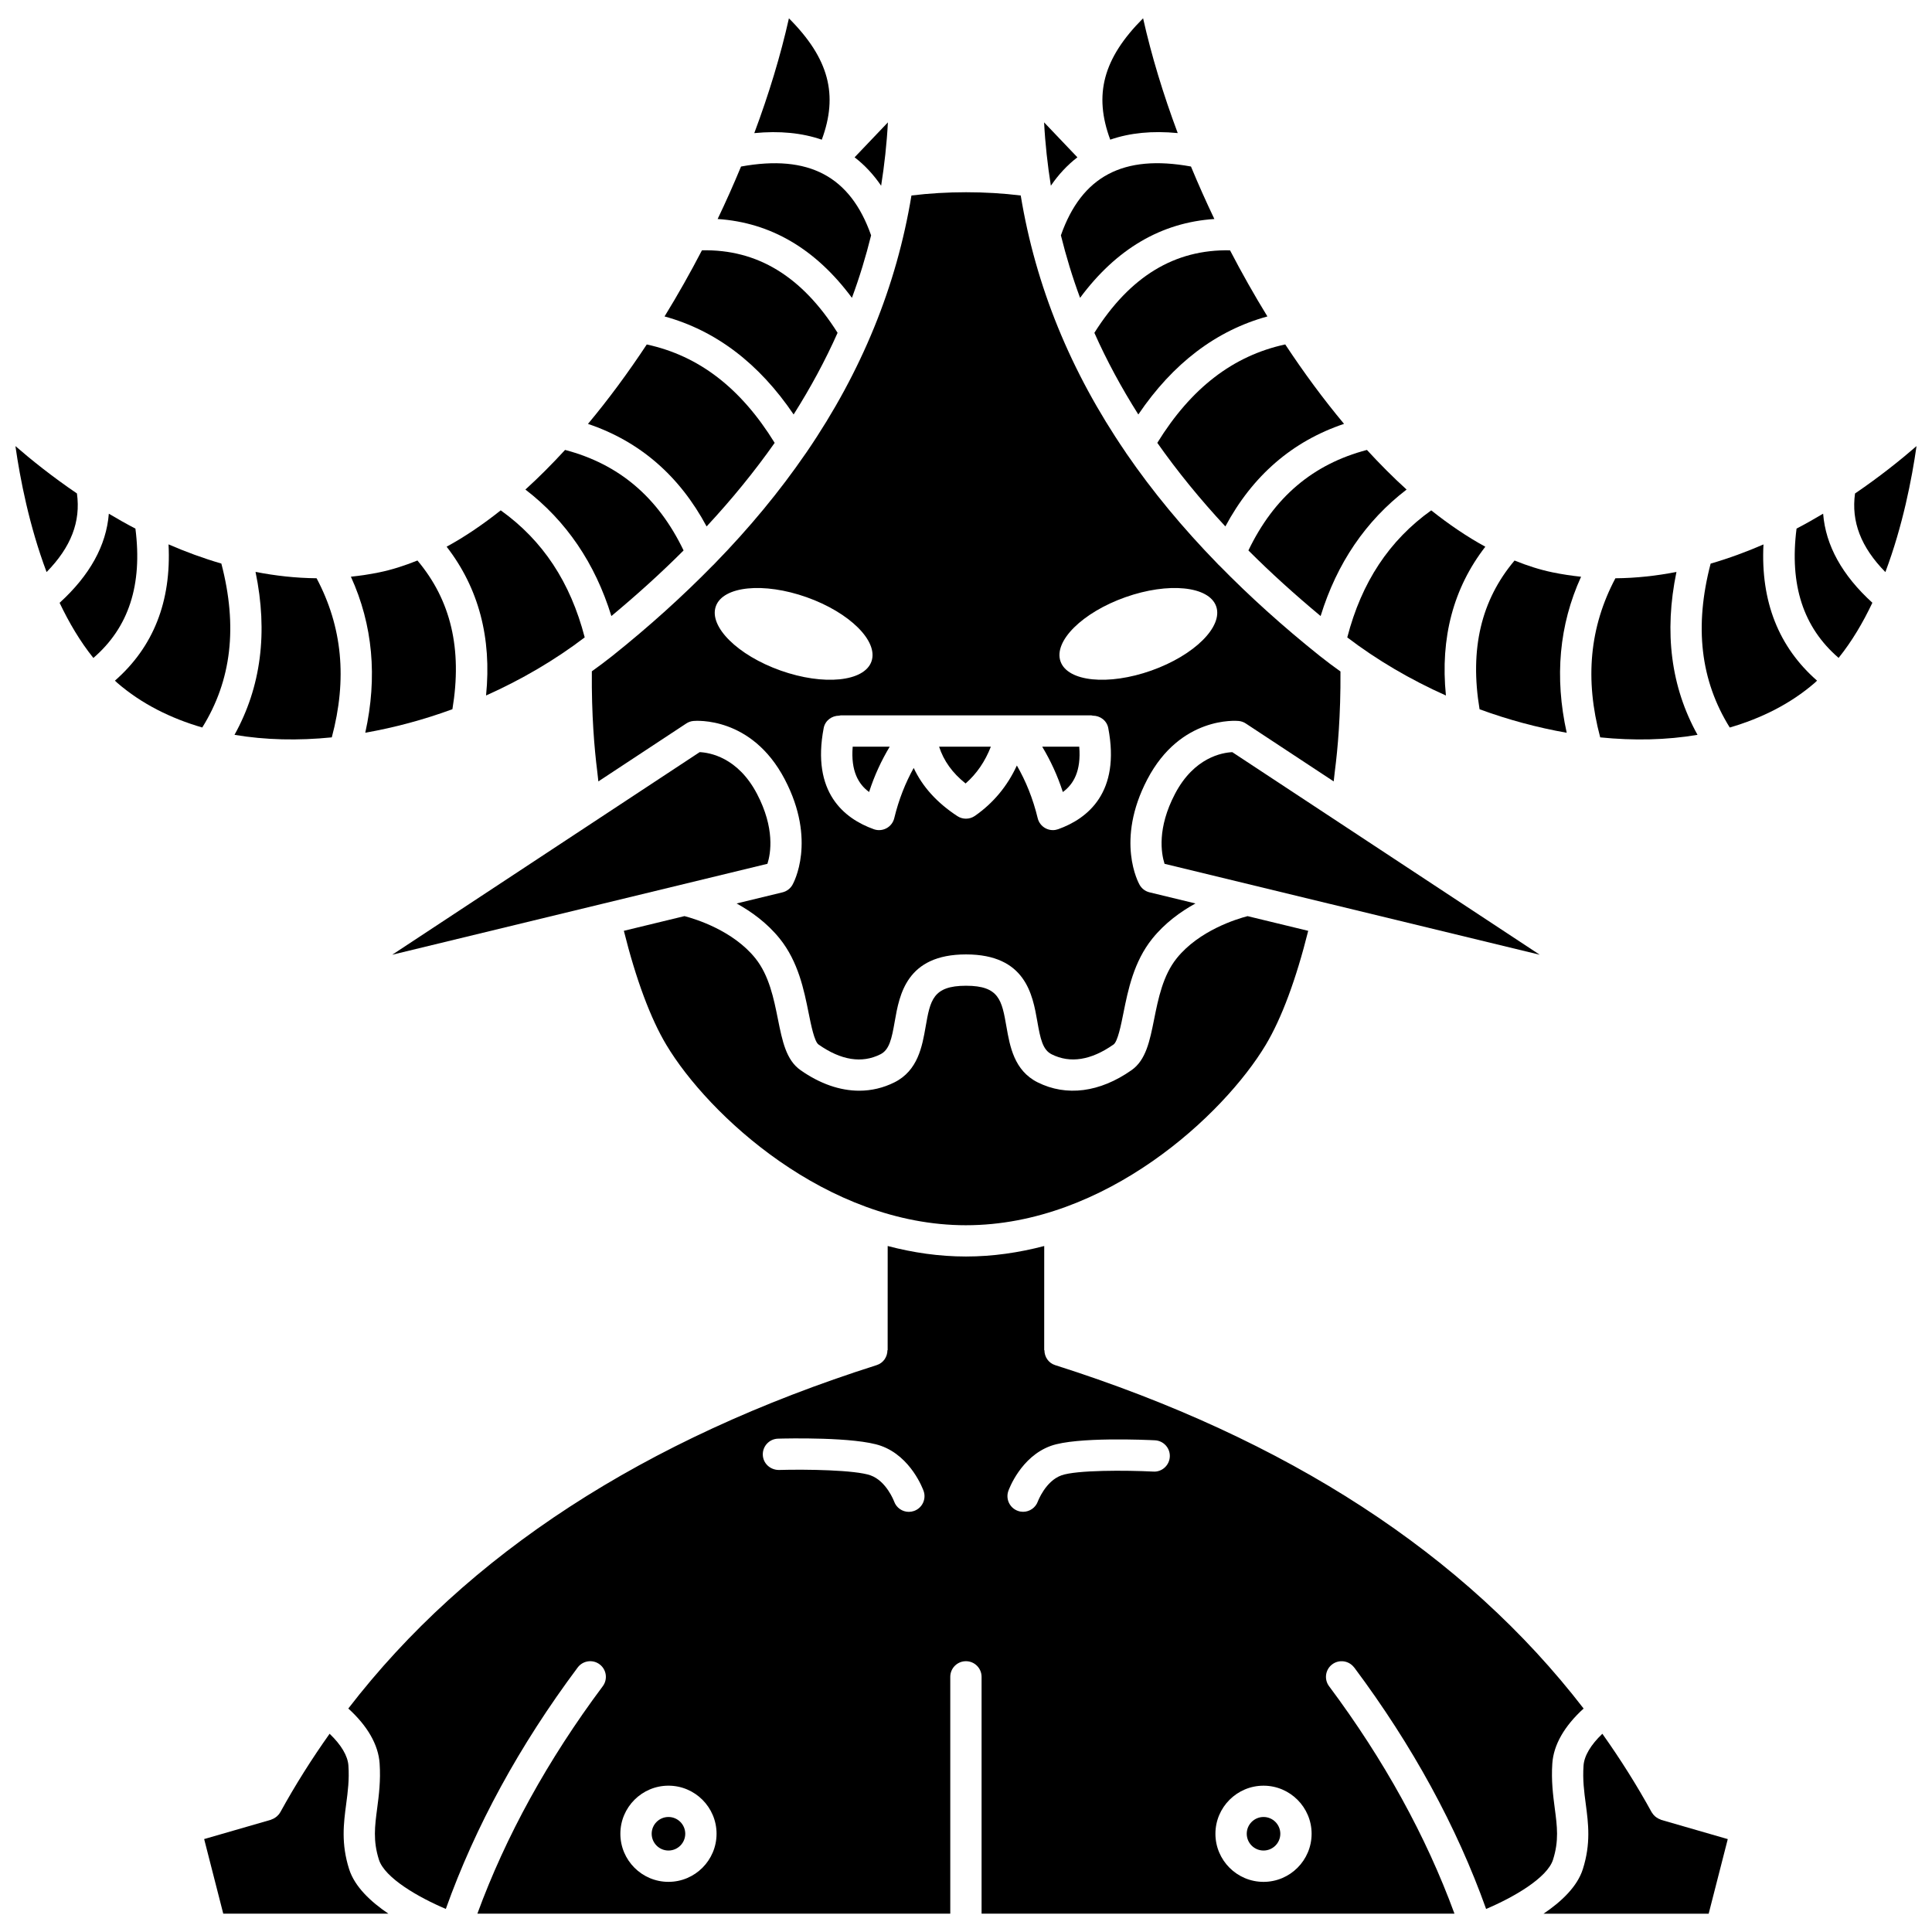 <?xml version="1.0" encoding="UTF-8"?>
<!-- Uploaded to: SVG Repo, www.svgrepo.com, Generator: SVG Repo Mixer Tools -->
<svg width="800px" height="800px" version="1.1" viewBox="144 144 512 512" xmlns="http://www.w3.org/2000/svg">
 <defs>
  <clipPath id="g">
   <path d="m436 148.09h21v33.906h-21z"/>
  </clipPath>
  <clipPath id="f">
   <path d="m343 148.09h21v33.906h-21z"/>
  </clipPath>
  <clipPath id="e">
   <path d="m553 603h49v48.902h-49z"/>
  </clipPath>
  <clipPath id="d">
   <path d="m236 474h328v177.9h-328z"/>
  </clipPath>
  <clipPath id="c">
   <path d="m198 603h49v48.902h-49z"/>
  </clipPath>
  <clipPath id="b">
   <path d="m635 262h16.902v34h-16.902z"/>
  </clipPath>
  <clipPath id="a">
   <path d="m148.09 262h16.906v34h-16.906z"/>
  </clipPath>
 </defs>
 <path d="m430.01 341.88h-9.812c2.191 3.648 4.051 7.625 5.465 12.016 2.805-2.039 4.887-5.519 4.348-12.016z"/>
 <path d="m374.32 353.89c1.414-4.391 3.273-8.371 5.465-12.016h-9.812c-0.535 6.492 1.551 9.973 4.348 12.016z"/>
 <g clip-path="url(#g)">
  <path d="m456.11 179.27c-3.84-10.27-6.957-20.516-9.18-30.422-10.613 10.629-13.121 20.266-8.707 32.164 5.219-1.809 11.191-2.398 17.887-1.742z"/>
 </g>
 <path d="m429.52 185.69-8.824-9.262c0.293 5.684 0.922 11.27 1.793 16.789 2.027-2.973 4.379-5.481 7.031-7.527z"/>
 <path d="m430.23 222.93c9.605-12.965 21.523-19.969 35.59-20.891-2.203-4.602-4.269-9.246-6.203-13.91-17.945-3.273-28.957 2.57-34.469 18.238 1.391 5.602 3.066 11.125 5.082 16.562z"/>
 <path d="m399.89 351.63c2.988-2.617 5.184-5.871 6.699-9.758h-13.719c1.207 3.723 3.5 6.957 7.019 9.758z"/>
 <path d="m369.77 222.93c2.016-5.438 3.691-10.961 5.082-16.562-5.508-15.668-16.531-21.5-34.469-18.234-1.934 4.664-3.996 9.309-6.203 13.906 14.066 0.926 25.988 7.926 35.59 20.891z"/>
 <g clip-path="url(#f)">
  <path d="m361.78 181.02c4.414-11.898 1.902-21.531-8.707-32.164-2.219 9.906-5.34 20.156-9.18 30.422 6.691-0.656 12.672-0.062 17.887 1.742z"/>
 </g>
 <path d="m377.51 193.22c0.871-5.523 1.496-11.109 1.793-16.789l-8.824 9.258c2.656 2.047 5.004 4.555 7.031 7.531z"/>
 <path d="m357.5 264.19c-6.863 9.996-14.898 19.723-24.133 29.195-0.141 0.172-0.297 0.316-0.469 0.465-8 8.164-16.832 16.156-26.613 23.965-0.055 0.043-0.113 0.082-0.164 0.129-0.004 0.004-0.008 0.004-0.012 0.008-1.707 1.355-3.469 2.668-5.266 3.953-0.105 11.582 0.695 20.68 1.414 26.355 0.004 0.02-0.008 0.043-0.004 0.062s0.016 0.031 0.016 0.055c0.09 0.914 0.207 1.801 0.305 2.703l23.297-15.352c0.559-0.371 1.203-0.602 1.875-0.664 0.609-0.051 15.426-1.309 24.207 15.441 8.551 16.312 2.316 27.539 2.043 28.008-0.57 0.984-1.516 1.695-2.621 1.965l-12.168 2.949c3.941 2.176 8.102 5.191 11.418 9.305 4.938 6.133 6.453 13.668 7.668 19.719 0.645 3.199 1.523 7.578 2.621 8.352 5.961 4.188 11.484 5.07 16.402 2.598 2.375-1.188 2.992-4.09 3.805-8.738 1.238-7.062 3.098-17.734 18.887-17.734 15.785 0 17.648 10.676 18.887 17.734 0.812 4.648 1.43 7.551 3.805 8.738 4.914 2.461 10.43 1.586 16.402-2.598 1.098-0.773 1.98-5.152 2.621-8.352 1.215-6.055 2.727-13.586 7.664-19.719 3.32-4.117 7.477-7.137 11.422-9.305l-12.168-2.949c-1.109-0.266-2.055-0.98-2.621-1.965-0.27-0.469-6.504-11.695 2.043-28.004 8.793-16.77 23.598-15.504 24.207-15.445 0.672 0.066 1.316 0.293 1.875 0.664l23.297 15.352c0.094-0.91 0.215-1.793 0.305-2.703 0.004-0.023 0.016-0.043 0.02-0.066 0.004-0.02-0.008-0.043-0.004-0.062 0.734-5.656 1.555-14.723 1.473-26.305-1.82-1.297-3.606-2.625-5.328-3.996-0.004-0.004-0.008-0.004-0.012-0.008-0.055-0.043-0.113-0.082-0.164-0.129-9.777-7.812-18.617-15.797-26.613-23.965-0.172-0.148-0.328-0.293-0.469-0.465-9.234-9.477-17.27-19.199-24.133-29.195-0.113-0.137-0.195-0.285-0.285-0.438-14.559-21.324-23.766-43.895-27.73-67.941-9.371-1.152-19.602-1.148-28.961 0-3.965 24.043-13.172 46.613-27.73 67.938-0.113 0.16-0.195 0.309-0.309 0.445zm84.73 38.078c11.387-4.035 22.164-2.957 24.066 2.41 1.902 5.367-5.789 12.988-17.176 17.027-11.387 4.035-22.164 2.957-24.066-2.41-1.906-5.367 5.785-12.992 17.176-17.027zm-9.043 31.309c0.145 0 0.27 0.066 0.41 0.082 1.957-0.004 3.723 1.289 4.106 3.285 3.266 17.047-5.414 23.984-13.27 26.801-0.457 0.16-0.93 0.246-1.402 0.246-0.68 0-1.355-0.164-1.969-0.496-1.039-0.559-1.789-1.531-2.062-2.676-1.266-5.231-3.152-9.852-5.519-13.953-2.504 5.438-6.207 9.926-11.113 13.348-0.715 0.496-1.543 0.746-2.375 0.746-0.789 0-1.582-0.223-2.269-0.676-5.402-3.527-9.27-7.805-11.582-12.773-2.188 3.941-3.953 8.348-5.152 13.309-0.273 1.141-1.023 2.117-2.062 2.676-0.609 0.332-1.289 0.496-1.969 0.496-0.473 0-0.945-0.082-1.402-0.246-7.859-2.816-16.531-9.754-13.27-26.801 0.383-1.992 2.144-3.285 4.106-3.285 0.141-0.016 0.266-0.082 0.41-0.082zm-58.242-14.281c-1.902 5.367-12.68 6.445-24.066 2.41-11.387-4.035-19.082-11.664-17.176-17.027 1.902-5.367 12.68-6.445 24.066-2.41 11.387 4.039 19.074 11.66 17.176 17.027z"/>
 <path d="m501.04 312.92c7.848 5.984 16.715 11.188 26.145 15.398-1.543-15.328 1.996-28.527 10.441-39.434-4.816-2.625-9.609-5.883-14.336-9.633-11.133 7.965-18.449 19.027-22.25 33.668z"/>
 <path d="m536.1 331.96c7.559 2.777 15.324 4.863 23.094 6.231-3.269-14.742-2.004-28.602 3.805-41.348-2.484-0.266-4.988-0.633-7.5-1.152-3.367-0.691-6.75-1.777-10.129-3.144-8.871 10.523-11.918 23.469-9.27 39.414z"/>
 <path d="m400 468.7c36.973 0 68.34-29.301 79.418-47.773 4.203-7.004 8.07-17.418 11.27-30.246l-16.066-3.894c-2.898 0.754-12.844 3.793-18.777 11.16-3.66 4.551-4.898 10.711-5.988 16.152-1.164 5.812-2.176 10.832-5.992 13.508-8.414 5.906-17.246 7.039-24.879 3.227-6.234-3.121-7.359-9.559-8.266-14.73-1.227-7.008-1.898-10.871-10.711-10.871s-9.484 3.863-10.711 10.871c-0.906 5.172-2.027 11.613-8.266 14.73-2.961 1.477-6.102 2.215-9.332 2.215-5.094 0-10.402-1.828-15.551-5.449-3.816-2.676-4.824-7.691-5.992-13.508-1.09-5.438-2.332-11.602-5.992-16.152-5.93-7.363-15.875-10.406-18.773-11.16l-16.066 3.894c3.199 12.824 7.066 23.242 11.27 30.246 11.066 18.48 42.43 47.781 79.406 47.781z"/>
 <path d="m344.6 354.36c-5.094-9.707-12.586-10.918-15.18-11.035l-81.48 53.691 55.422-13.434c0.004 0 0.008-0.004 0.012-0.004h0.012l43.992-10.664c0.891-2.805 2.008-9.422-2.777-18.555z"/>
 <path d="m434.02 232.2c3.273 7.359 7.172 14.566 11.648 21.641 9.16-13.535 20.625-22.254 34.207-25.98-3.488-5.684-6.805-11.547-9.906-17.523-14.672-0.289-26.496 6.879-35.949 21.863z"/>
 <path d="m593.86 338.74c-7.043-12.672-8.902-27.141-5.582-43.168-5.258 1.023-10.656 1.633-16.18 1.676-6.832 12.875-8.152 26.723-4.027 42.164 8.867 0.895 17.57 0.719 25.789-0.672z"/>
 <path d="m474.84 289.87c5.883 5.891 12.281 11.68 19.137 17.387 4.324-14.012 11.973-25.234 22.785-33.52-3.562-3.227-7.07-6.758-10.512-10.5-14.297 3.758-24.613 12.508-31.41 26.633z"/>
 <path d="m496.62 383.58c0.004 0 0.004 0.004 0.008 0.004l55.422 13.434-81.477-53.688c-2.594 0.117-10.09 1.328-15.18 11.039-4.769 9.105-3.676 15.715-2.777 18.551l43.988 10.664c0.004-0.004 0.008-0.004 0.016-0.004z"/>
 <path d="m450.7 261.36c5.301 7.535 11.312 14.918 18.035 22.148 7.203-13.441 17.73-22.566 31.449-27.18-5.438-6.508-10.656-13.586-15.582-21.051-13.805 2.988-24.938 11.551-33.902 26.082z"/>
 <path d="m354.32 253.84c4.477-7.074 8.375-14.285 11.648-21.641-9.461-14.988-21.281-22.176-35.945-21.863-3.109 5.977-6.418 11.84-9.91 17.523 13.586 3.727 25.047 12.445 34.207 25.98z"/>
 <g clip-path="url(#e)">
  <path d="m584.08 626.2c-0.41-0.133-0.789-0.34-1.141-0.594-0.109-0.078-0.215-0.152-0.316-0.246-0.332-0.289-0.625-0.625-0.859-1.023-0.012-0.023-0.031-0.043-0.051-0.066-3.953-7.199-8.328-14.125-13.074-20.805-3.062 2.926-4.805 5.84-4.984 8.426-0.262 3.766 0.152 6.902 0.594 10.223 0.676 5.133 1.375 10.441-0.781 17.227-1.477 4.66-5.723 8.641-10.414 11.809h43.762l5.062-19.77-17.684-5.109c-0.031-0.02-0.066-0.059-0.113-0.07z"/>
 </g>
 <g clip-path="url(#d)">
  <path d="m502.89 585.91c15.457 20.695 27.168 42.203 34.945 63.98 7.203-3.043 16.195-8.203 17.734-13.055 1.594-5.027 1.094-8.828 0.457-13.637-0.445-3.41-0.953-7.277-0.645-11.875 0.34-4.949 3.207-9.914 8.293-14.543-31.48-40.867-78.414-71.426-140.06-91.012-1.762-0.559-2.832-2.195-2.832-3.953h-0.059l0.008-27.609c-6.664 1.746-13.594 2.781-20.742 2.781-7.144 0-14.082-1.031-20.742-2.785l-0.008 27.609h-0.059c0 1.758-1.07 3.394-2.832 3.953-61.629 19.586-108.56 50.141-140.04 91.008 5.086 4.625 7.957 9.598 8.297 14.543 0.312 4.598-0.199 8.465-0.645 11.875-0.633 4.809-1.133 8.609 0.457 13.637 1.539 4.856 10.535 10.016 17.734 13.055 7.777-21.785 19.488-43.293 34.945-63.98 1.367-1.828 3.969-2.215 5.805-0.84 1.832 1.367 2.211 3.969 0.84 5.805-14.594 19.539-25.723 39.789-33.227 60.27h125.32v-62.754c0-2.293 1.855-4.148 4.148-4.148 2.293 0 4.148 1.855 4.148 4.148v62.754h125.32c-7.504-20.477-18.637-40.727-33.227-60.27-1.375-1.832-0.996-4.434 0.84-5.805 1.84-1.367 4.438-0.984 5.809 0.848zm-181.74 56.801c-7.027 0-12.746-5.719-12.746-12.746 0-7.023 5.719-12.742 12.746-12.742s12.746 5.719 12.746 12.742c-0.004 7.031-5.719 12.746-12.746 12.746zm65.082-98.293c-0.453 0.156-0.922 0.238-1.379 0.238-1.707 0-3.301-1.059-3.902-2.75-0.055-0.137-2.051-5.422-6.262-6.926-4.004-1.422-17.016-1.633-24.273-1.422-2.293 0-4.199-1.738-4.266-4.031-0.066-2.289 1.742-4.203 4.031-4.266 2.07-0.062 20.523-0.508 27.293 1.902 8.004 2.856 11.16 11.59 11.293 11.965 0.762 2.156-0.371 4.527-2.535 5.289zm63.43-10.434c-7.309-0.371-20.391-0.422-24.363 0.996-4.238 1.512-6.238 6.867-6.262 6.926-0.613 1.68-2.211 2.734-3.906 2.734-0.461 0-0.934-0.078-1.395-0.246-2.148-0.773-3.273-3.121-2.516-5.273 0.129-0.375 3.289-9.105 11.293-11.961 6.816-2.43 25.469-1.574 27.562-1.469 2.289 0.117 4.055 2.062 3.938 4.352-0.117 2.297-2.086 4.082-4.352 3.941zm29.184 108.73c-7.027 0-12.746-5.719-12.746-12.746 0-7.023 5.719-12.742 12.746-12.742s12.746 5.719 12.746 12.742c-0.004 7.031-5.719 12.746-12.746 12.746z"/>
 </g>
 <path d="m321.15 625.52c-2.453 0-4.449 1.992-4.449 4.441 0 2.453 1.996 4.449 4.449 4.449s4.449-1.996 4.449-4.449c-0.004-2.449-2-4.441-4.449-4.441z"/>
 <path d="m478.85 625.52c-2.453 0-4.449 1.992-4.449 4.441 0 2.453 1.996 4.449 4.449 4.449s4.449-1.996 4.449-4.449c-0.004-2.449-2.004-4.441-4.449-4.441z"/>
 <g clip-path="url(#c)">
  <path d="m236.52 639.34c-2.152-6.789-1.457-12.094-0.781-17.227 0.438-3.32 0.852-6.457 0.594-10.223-0.176-2.586-1.922-5.5-4.984-8.426-4.742 6.68-9.117 13.609-13.07 20.805-0.012 0.023-0.031 0.043-0.051 0.066-0.23 0.402-0.527 0.734-0.859 1.023-0.098 0.09-0.207 0.164-0.316 0.246-0.352 0.258-0.73 0.461-1.141 0.594-0.047 0.016-0.078 0.051-0.125 0.066l-17.684 5.109 5.062 19.77h43.762c-4.684-3.164-8.934-7.148-10.406-11.805z"/>
 </g>
 <path d="m202.66 293.35c-4.852-1.418-9.527-3.137-13.996-5.086 0.777 15.129-4.031 27.207-14.203 36.113 0.203 0.184 0.395 0.391 0.602 0.574 6.465 5.586 14.156 9.406 22.539 11.844 7.758-12.465 9.426-26.734 5.059-43.445z"/>
 <path d="m611.34 288.28c-4.473 1.949-9.152 3.672-14.004 5.086-4.367 16.699-2.695 30.961 5.066 43.434 8.379-2.441 16.074-6.266 22.535-11.848 0.207-0.18 0.395-0.391 0.602-0.574-10.164-8.898-14.969-20.969-14.199-36.098z"/>
 <g clip-path="url(#b)">
  <path d="m635.6 274.78c-1.027 7.457 1.551 14.207 8.043 20.828 4.606-12.234 7.031-24.781 8.258-33.387-4.133 3.594-9.672 8.047-16.301 12.559z"/>
 </g>
 <path d="m627.15 280.13c-2.269 1.352-4.609 2.68-7.047 3.957-1.895 14.906 1.758 26.176 11.148 34.262 3.519-4.375 6.465-9.371 8.949-14.613-7.984-7.266-12.383-15.164-13.051-23.605z"/>
 <path d="m306.02 307.26c6.859-5.703 13.254-11.496 19.137-17.387-6.797-14.125-17.113-22.875-31.41-26.637-3.445 3.746-6.949 7.277-10.512 10.5 10.812 8.293 18.465 19.516 22.785 33.523z"/>
 <path d="m331.26 283.51c6.723-7.234 12.734-14.617 18.035-22.148-8.961-14.531-20.098-23.098-33.895-26.074-4.93 7.465-10.148 14.543-15.582 21.051 13.707 4.606 24.234 13.734 31.441 27.172z"/>
 <path d="m272.81 328.31c9.43-4.211 18.297-9.418 26.145-15.395-3.805-14.641-11.113-25.703-22.258-33.668-4.727 3.754-9.512 7.008-14.336 9.633 8.449 10.91 11.992 24.105 10.449 39.43z"/>
 <path d="m240.8 338.18c7.766-1.367 15.539-3.457 23.094-6.231 2.648-15.941-0.398-28.883-9.27-39.41-3.383 1.363-6.758 2.453-10.129 3.144-2.516 0.52-5.016 0.887-7.504 1.148 5.809 12.746 7.078 26.609 3.809 41.348z"/>
 <path d="m179.89 284.09c-2.445-1.277-4.781-2.606-7.047-3.953-0.668 8.438-5.066 16.344-13.047 23.617 2.488 5.234 5.43 10.234 8.949 14.613 9.387-8.098 13.043-19.367 11.145-34.277z"/>
 <g clip-path="url(#a)">
  <path d="m164.39 274.77c-6.629-4.508-12.164-8.957-16.301-12.551 1.223 8.602 3.652 21.145 8.258 33.383 6.496-6.621 9.074-13.375 8.043-20.832z"/>
 </g>
 <path d="m231.93 339.41c4.125-15.441 2.801-29.293-4.031-42.168-5.523-0.047-10.922-0.66-16.18-1.684 3.328 16.031 1.465 30.508-5.574 43.18 8.215 1.387 16.914 1.562 25.785 0.672z"/>
</svg>